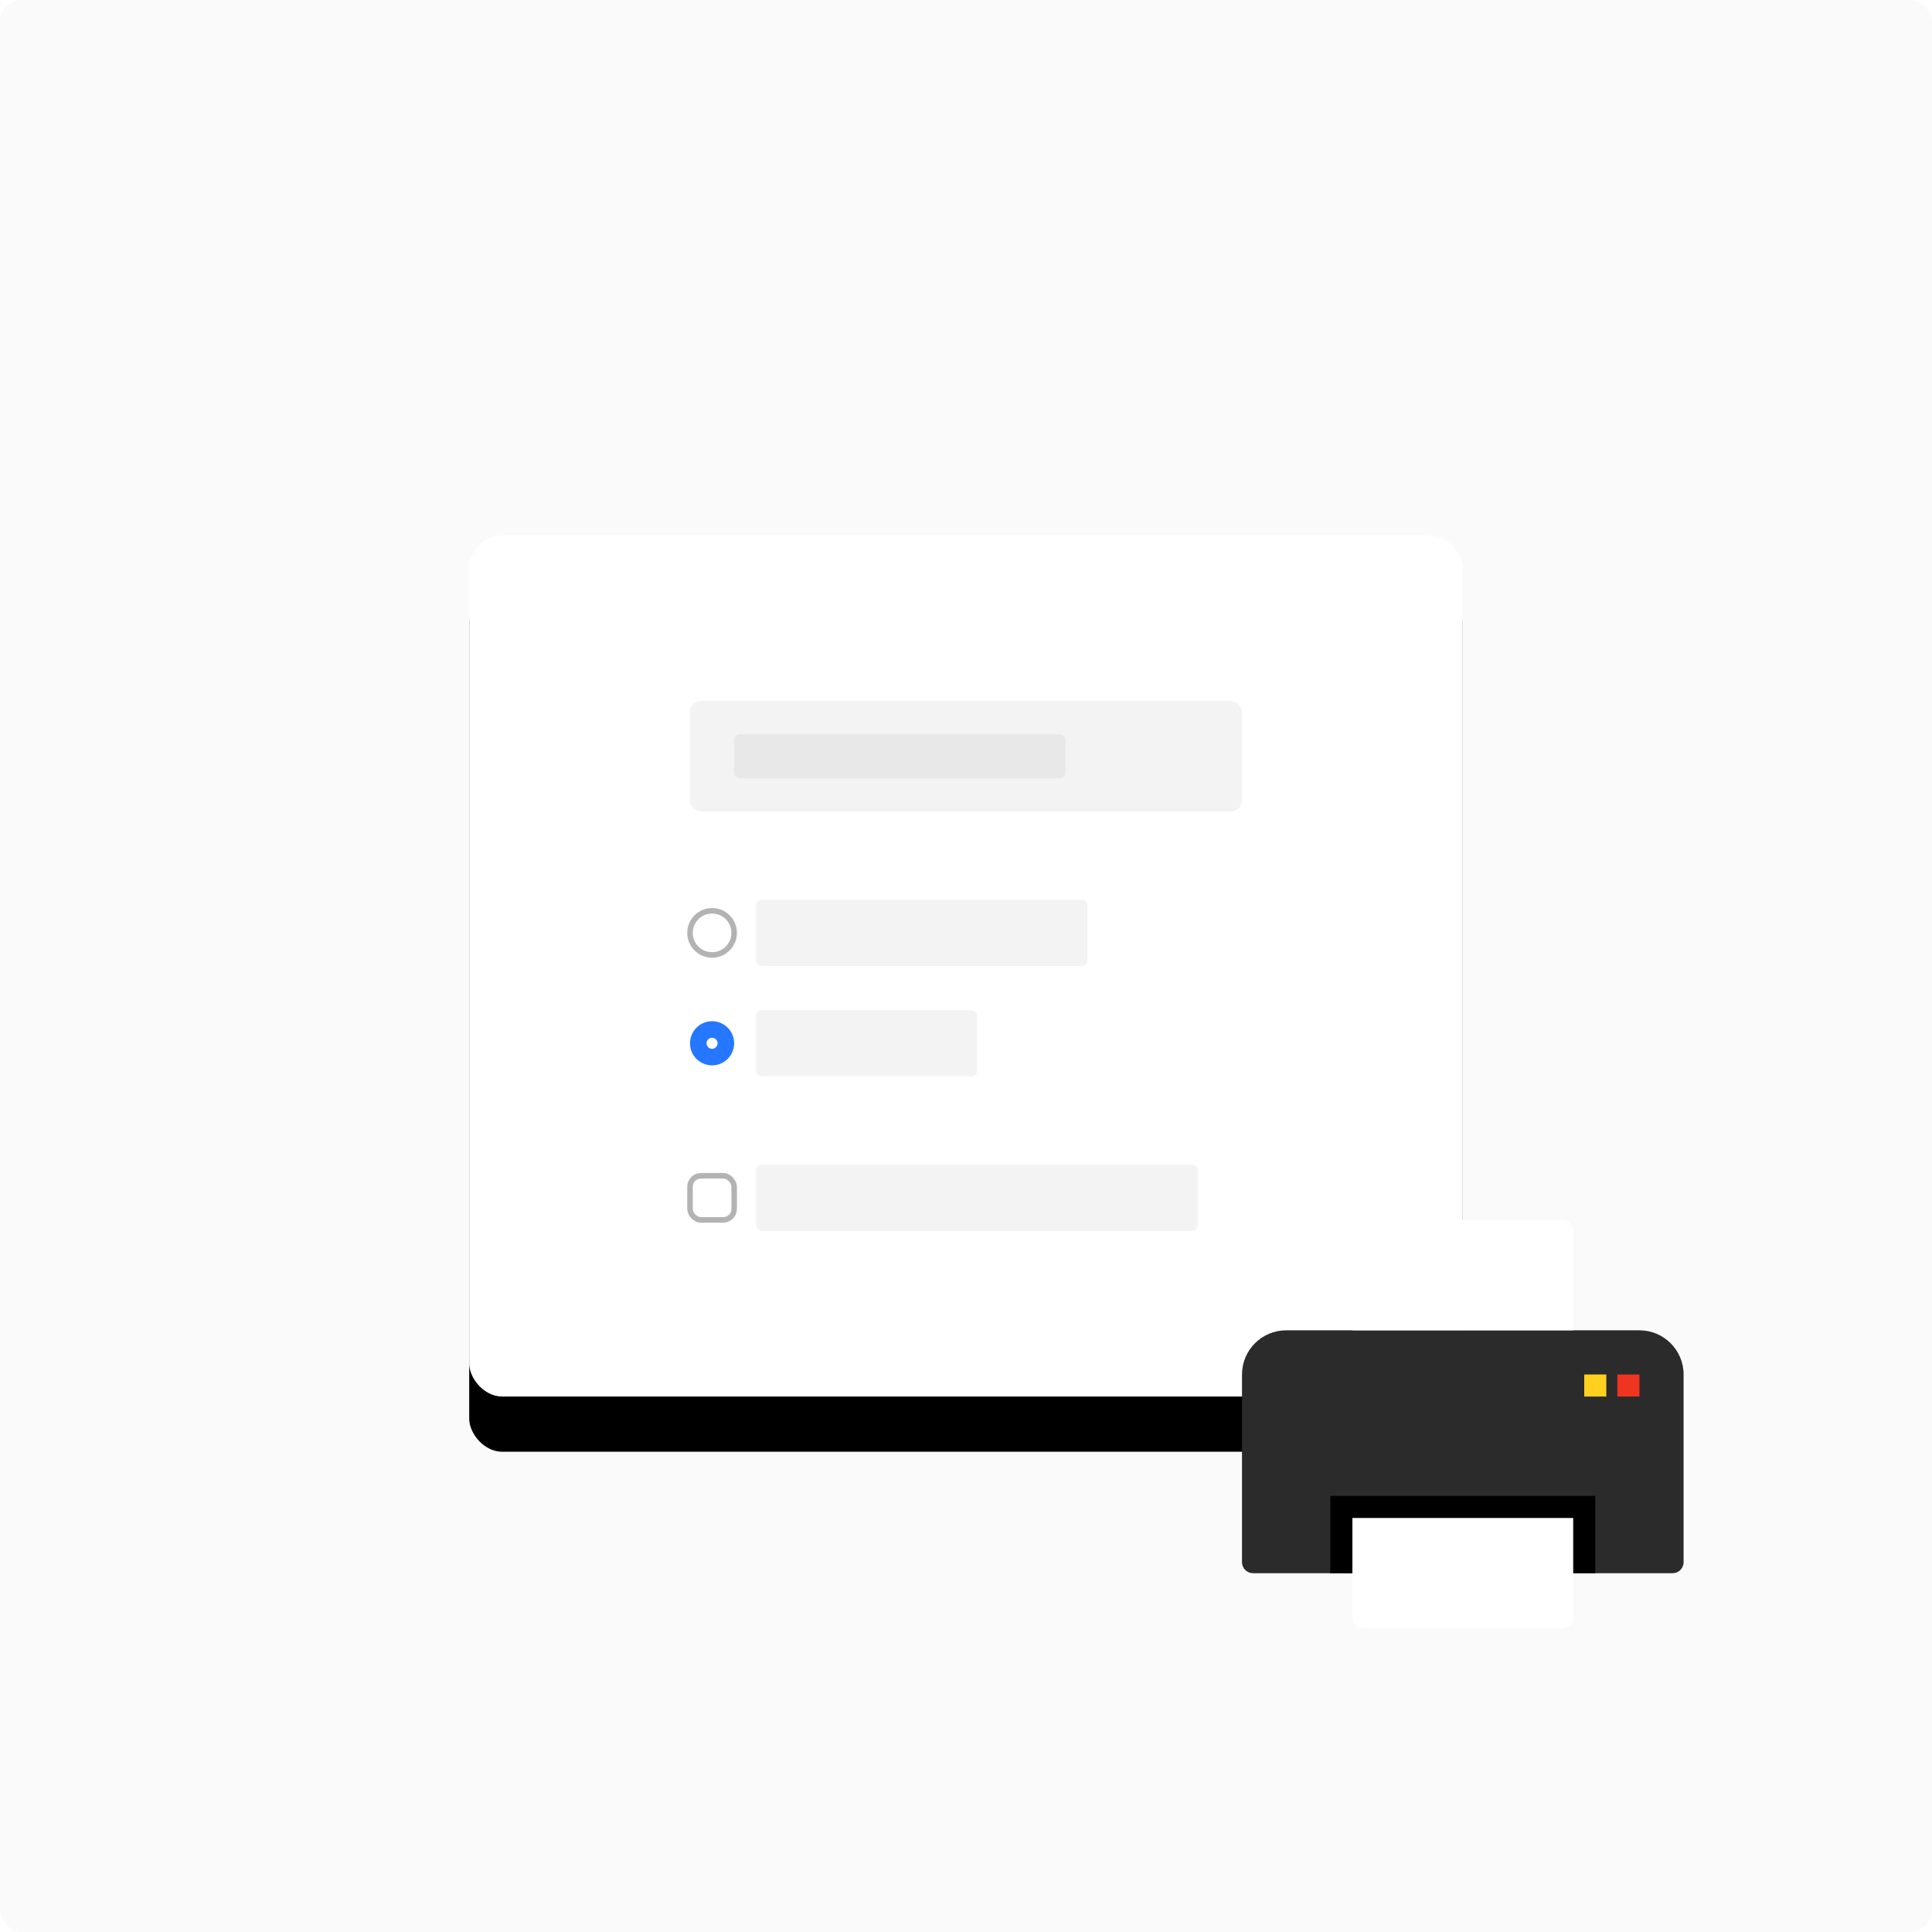 <?xml version="1.0" encoding="UTF-8"?>
<svg width="350px" height="350px" viewBox="0 0 350 350" version="1.1" xmlns="http://www.w3.org/2000/svg" xmlns:xlink="http://www.w3.org/1999/xlink">
    <!-- Generator: Sketch 63 (92445) - https://sketch.com -->
    <title>zen-p&amp;p-print</title>
    <desc>Created with Sketch.</desc>
    <defs>
        <rect id="path-1" x="0" y="0" width="180" height="156" rx="6"></rect>
        <filter x="-19.4%" y="-16.0%" width="138.9%" height="144.9%" filterUnits="objectBoundingBox" id="filter-2">
            <feOffset dx="0" dy="10" in="SourceAlpha" result="shadowOffsetOuter1"></feOffset>
            <feGaussianBlur stdDeviation="10" in="shadowOffsetOuter1" result="shadowBlurOuter1"></feGaussianBlur>
            <feColorMatrix values="0 0 0 0 0   0 0 0 0 0   0 0 0 0 0  0 0 0 0.15 0" type="matrix" in="shadowBlurOuter1"></feColorMatrix>
        </filter>
        <filter x="-36.9%" y="-39.9%" width="173.8%" height="179.7%" filterUnits="objectBoundingBox" id="filter-3">
            <feOffset dx="0" dy="5" in="SourceAlpha" result="shadowOffsetOuter1"></feOffset>
            <feGaussianBlur stdDeviation="5" in="shadowOffsetOuter1" result="shadowBlurOuter1"></feGaussianBlur>
            <feColorMatrix values="0 0 0 0 0   0 0 0 0 0   0 0 0 0 0  0 0 0 0.15 0" type="matrix" in="shadowBlurOuter1" result="shadowMatrixOuter1"></feColorMatrix>
            <feMerge>
                <feMergeNode in="shadowMatrixOuter1"></feMergeNode>
                <feMergeNode in="SourceGraphic"></feMergeNode>
            </feMerge>
        </filter>
    </defs>
    <g id="Using-XMind" stroke="none" stroke-width="1" fill="none" fill-rule="evenodd">
        <g id="ZEN-0221@1440px" transform="translate(-925, -184)">
            <g id="p&amp;p" transform="translate(55, 100)">
                <g id="print" transform="translate(870, 84)">
                    <g id="zen-p&amp;p-print">
                        <rect id="bg" fill="#FAFAFA" x="0" y="0" width="350" height="350" rx="4"></rect>
                        <g id="settings" transform="translate(85, 97)">
                            <g id="paper">
                                <use fill="black" fill-opacity="1" filter="url(#filter-2)" xlink:href="#path-1"></use>
                                <use fill="#FFFFFF" fill-rule="evenodd" xlink:href="#path-1"></use>
                            </g>
                            <g id="Group" transform="translate(40, 66)">
                                <rect id="text" fill="#000000" opacity="0.05" x="12" y="0" width="60" height="12" rx="1"></rect>
                                <circle id="Oval" stroke="#000000" opacity="0.3" cx="4" cy="6" r="4"></circle>
                                <rect id="text" fill="#000000" opacity="0.05" x="12" y="20" width="40" height="12" rx="1"></rect>
                                <circle id="Oval" fill="#2677FF" cx="4" cy="26" r="4"></circle>
                                <circle id="Oval" fill="#FFFFFF" cx="4" cy="26" r="1"></circle>
                            </g>
                            <rect id="text" fill="#000000" opacity="0.05" x="52" y="114" width="80" height="12" rx="1"></rect>
                            <rect id="Rectangle" stroke="#000000" opacity="0.3" x="40" y="116" width="8" height="8" rx="2"></rect>
                            <rect id="Rectangle" fill="#000000" opacity="0.05" x="40" y="30" width="100" height="20" rx="2"></rect>
                            <rect id="text" fill="#000000" opacity="0.05" x="48" y="36" width="60" height="8" rx="1"></rect>
                        </g>
                        <g id="printer" filter="url(#filter-3)" transform="translate(225, 216)">
                            <path d="M8,20 L72,20 C76.418,20 80,23.582 80,28 L80,62 C80,63.105 79.105,64 78,64 L2,64 C0.895,64 1.3527075e-16,63.105 0,62 L0,28 C-5.41083001e-16,23.582 3.582,20 8,20 Z" id="body" fill="#2B2B2B"></path>
                            <rect id="Rectangle" fill="#FFD01E" x="62" y="28" width="4" height="4"></rect>
                            <rect id="Rectangle" fill="#EF3420" x="68" y="28" width="4" height="4"></rect>
                            <rect id="groove" fill="#000000" x="16" y="50" width="48" height="14"></rect>
                            <path d="M20,54 L60,54 L60,72 C60,73.105 59.105,74 58,74 L22,74 C20.895,74 20,73.105 20,72 L20,54 L20,54 Z" id="paper" fill="#FFFFFF"></path>
                            <path d="M22,0 L58,0 C59.105,-2.02906125e-16 60,0.895 60,2 L60,20 L60,20 L20,20 L20,2 C20,0.895 20.895,2.02906125e-16 22,0 Z" id="paper" fill="#FFFFFF"></path>
                        </g>
                    </g>
                </g>
            </g>
        </g>
    </g>
</svg>